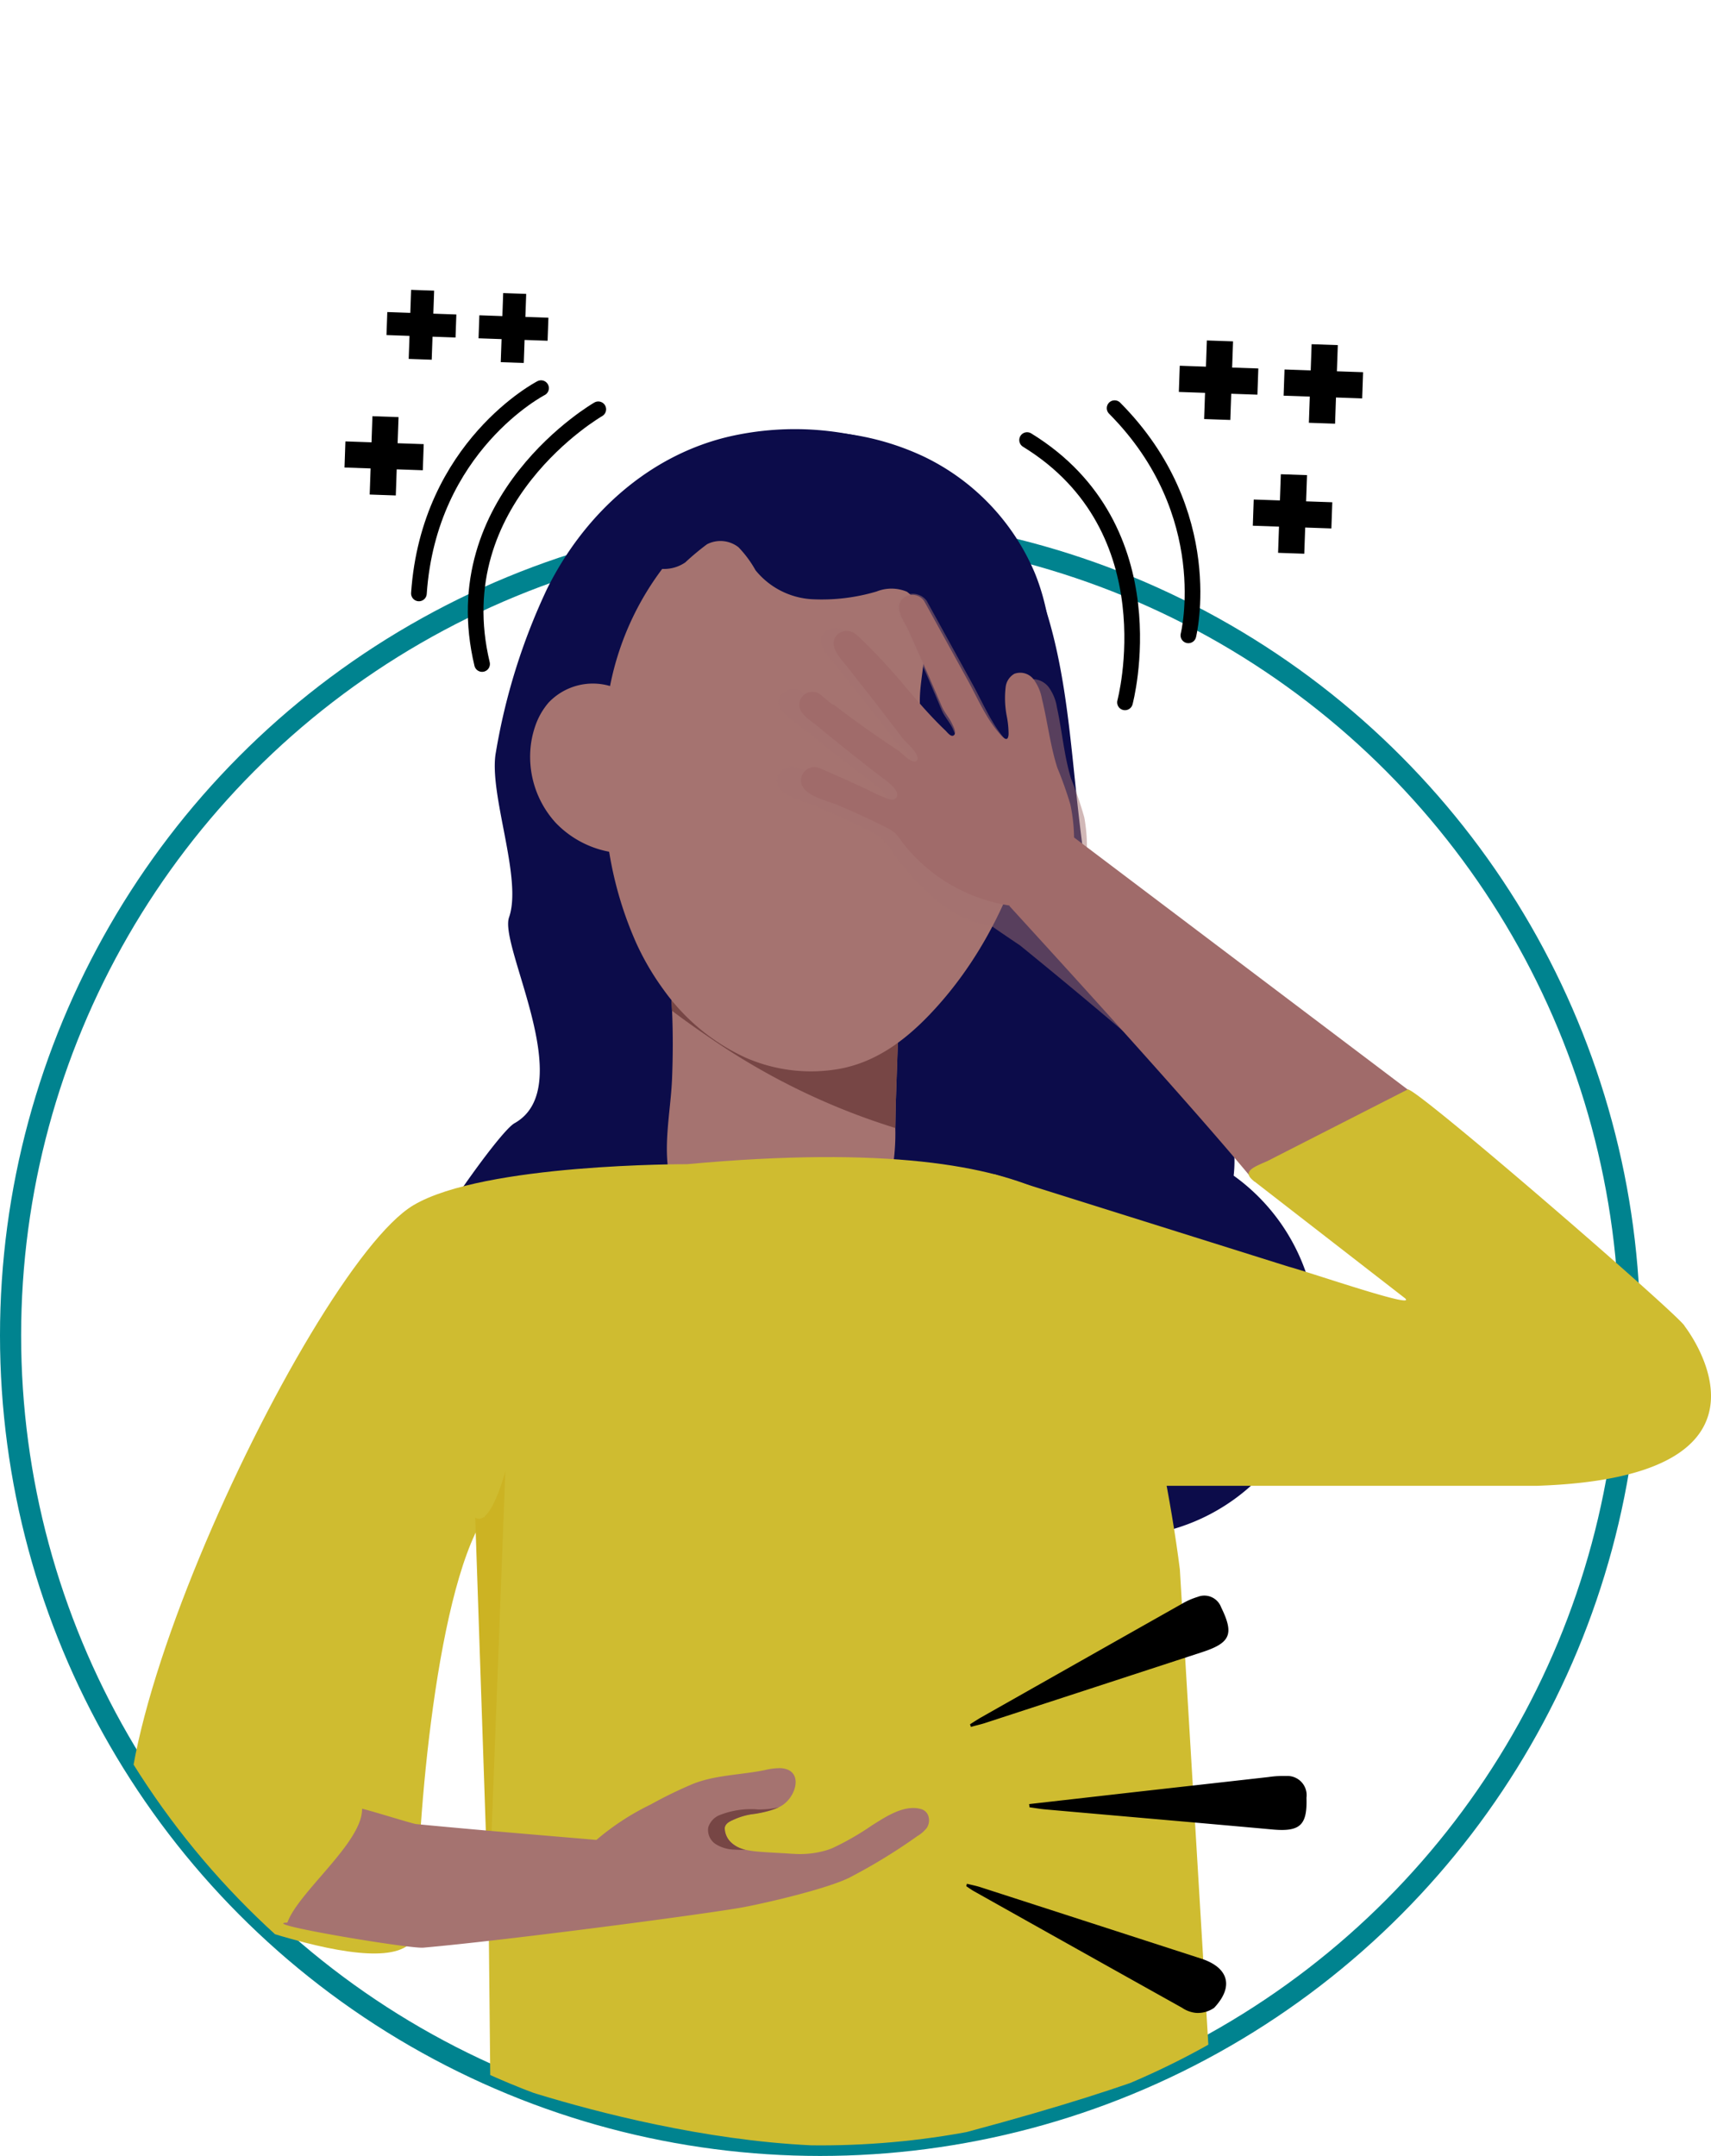 <svg xmlns="http://www.w3.org/2000/svg" xmlns:xlink="http://www.w3.org/1999/xlink" width="187.86" height="236.623" viewBox="0 0 187.86 236.623">
  <defs>
    <clipPath id="clip-path">
      <path id="Ellipse_5381" data-name="Ellipse 5381" d="M1167.761,4861.883c49.094,0,98.324,40.165,94.866,146.57-1.594,49.068-39.8,88.893-88.892,88.893a88.893,88.893,0,0,1-88.892-88.893C1084.843,4959.36,1118.667,4861.883,1167.761,4861.883Z" fill="none"/>
    </clipPath>
  </defs>
  <g id="Group_11378" data-name="Group 11378" transform="translate(-128.84 -1498.723)">
    <g id="Group_11334" data-name="Group 11334" transform="translate(0 345)">
      <g id="Group_10551" data-name="Group 10551" transform="translate(-954.843 -3708.16)">
        <circle id="Ellipse_5381-2" data-name="Ellipse 5381" cx="88.892" cy="88.892" r="88.892" transform="translate(1084.843 4919.562)" fill="none" stroke="#00838f" stroke-miterlimit="10" stroke-width="2.32"/>
        <g id="Group_10550" data-name="Group 10550">
          <g id="Group_10549" data-name="Group 10549" clip-path="url(#clip-path)">
            <g id="Group_10548" data-name="Group 10548">
              <path id="Path_26199" data-name="Path 26199" d="M1219.134,4990.917a14.113,14.113,0,0,0-.005-3.221,11.012,11.012,0,0,0-3.517-7.056c-1.769-1.555-4-2.394-5.8-3.9a15.237,15.237,0,0,1-4.347-6.873,67.242,67.242,0,0,1-2.27-10.613c-.63-3.852-1.074-7.738-1.478-11.626-.738-7.088-1.437-14.382-3.967-21.023a25.824,25.824,0,0,0-13.859-14.918,32.3,32.3,0,0,0-20.246-1.867c-8.61,2.046-15.758,8.341-19.917,16.735a68.383,68.383,0,0,0-5.6,17.892c-.837,4.5,2.952,13.823,1.446,18.118-1.124,3.2,7.672,18.646.592,22.6-3.19,1.785-32.263,44.725-18.273,45.219a25.263,25.263,0,0,0,10.453-1.857c.874.559,6.47-2.235,7.412-1.782,1.507,12.708,7.4,26.072,20.589,26.537a26.262,26.262,0,0,0,16.335-4.954,21.158,21.158,0,0,0,25.4-18.186,21.875,21.875,0,0,0,17.053-39.227Z" fill="#0c0c4a"/>
              <path id="Path_26200" data-name="Path 26200" d="M1140.907,5039.909l-.166-.791c-.789-7.252-1.546-14.221-1.711-15.806v0l1.282-6.513a47.553,47.553,0,0,0,1.3-11.582C1142.42,5016.8,1143.147,5028.524,1140.907,5039.909Z" fill="#cfbc30"/>
              <path id="Path_26201" data-name="Path 26201" d="M1180.94,4993.312c-1.626,4.629-6.589,5.552-10.935,5.35-4.8-.221-11.1-1.552-12.628-6.866-1.048-3.664-.055-7.795.094-11.528.1-2.481.11-4.969,0-7.45q-.1-2.286-.346-4.564-.2-1.836-.476-3.668-.186-1.231-.406-2.454c-.1-.569-.728-2.117-.059-2.486.62-.339,1.828.777,2.324,1.1a177.585,177.585,0,0,0,22.844,12.536,1.28,1.28,0,0,1,.964,1.535q-.133,3.909-.269,7.822c-.033,1.013-.041,2.031-.063,3.045A23.855,23.855,0,0,1,1180.94,4993.312Z" fill="#a57370"/>
              <path id="Path_26202" data-name="Path 26202" d="M1181.98,4985.684a74.741,74.741,0,0,1-19.476-9.3c-1.663-1.121-3.376-2.308-5.037-3.565q-.1-2.286-.346-4.564-.2-1.836-.476-3.668-.186-1.231-.406-2.454c-.1-.569-.728-2.117-.059-2.486.62-.339,1.828.777,2.324,1.1a177.585,177.585,0,0,0,22.844,12.536,1.28,1.28,0,0,1,.964,1.535q-.133,3.909-.269,7.822C1182.01,4983.652,1182,4984.67,1181.98,4985.684Z" fill="#774645"/>
              <g id="Group_10546" data-name="Group 10546">
                <path id="Path_26203" data-name="Path 26203" d="M1185.727,4973.264c-2.727,2.846-5.87,5.174-9.811,5.916a17.851,17.851,0,0,1-10.45-1.252,22.707,22.707,0,0,1-8.94-7.44,29.025,29.025,0,0,1-2.975-5.078,40.352,40.352,0,0,1-2.943-9.784,50.046,50.046,0,0,1-.2-16.949,31.356,31.356,0,0,1,8.24-17.027,24.108,24.108,0,0,1,6.455-4.7,22.687,22.687,0,0,1,28.886,7.806,28.853,28.853,0,0,1,4.434,16.846,53.678,53.678,0,0,1-.525,5.577C1196.482,4956.8,1192.442,4966.25,1185.727,4973.264Z" fill="#a57370"/>
                <path id="Path_26204" data-name="Path 26204" d="M1155.029,4955.277a10.931,10.931,0,0,1-10.343-3.1,10.751,10.751,0,0,1-2.676-8.843,10.3,10.3,0,0,1,.414-1.685,7.8,7.8,0,0,1,1.484-2.645,6.7,6.7,0,0,1,6.9-1.782,7.74,7.74,0,0,1,4.935,5.3l-.277,4.906Z" fill="#a57370"/>
              </g>
              <path id="Path_26205" data-name="Path 26205" d="M1149.827,4926.195c.933-1.34,2.209-2.842,3.828-2.628a9.887,9.887,0,0,1,1.7.572,4.137,4.137,0,0,0,3.567-.528,27.605,27.605,0,0,1,2.385-1.991,3.218,3.218,0,0,1,3.457.322,12.182,12.182,0,0,1,1.873,2.529,8.61,8.61,0,0,0,6.2,3.18,21.122,21.122,0,0,0,7.1-.852,4.376,4.376,0,0,1,3.319.028,3.47,3.47,0,0,1,1.322,1.908,13.666,13.666,0,0,1,.494,5.981c-.263,2.421-.871,5.028.279,7.174a4.932,4.932,0,0,0,4.173,2.548c1.6.029,3.1-.729,4.66-1.1s3.493-.185,4.337,1.177c.93-6.586,1.3-13.5-1.189-19.668a24.914,24.914,0,0,0-12.262-12.874,28.889,28.889,0,0,0-17.748-2.2,22.374,22.374,0,0,0-6.5,2.191C1155.646,4914.753,1151.917,4920.707,1149.827,4926.195Z" fill="#0c0c4a"/>
              <path id="Path_26206" data-name="Path 26206" d="M1233.343,4902.735l-2.875-.1.1-2.875-2.875-.1-.1,2.875-2.875-.1-.1,2.875,2.875.1-.1,2.875,2.875.1.1-2.875,2.875.1Z"/>
              <path id="Path_26207" data-name="Path 26207" d="M1227.187,4914.032l-2.875-.1-.1,2.875-2.875-.1-.1,2.875,2.875.1-.1,2.875,2.875.1.1-2.875,2.875.1.1-2.875-2.875-.1Z"/>
              <path id="Path_26208" data-name="Path 26208" d="M1221.741,4905.2l.1-2.875-2.875-.1.1-2.875-2.875-.1-.1,2.875-2.875-.1-.1,2.875,2.875.1-.1,2.875,2.875.1.1-2.875Z"/>
              <path id="Path_26209" data-name="Path 26209" d="M1128.556,4901.274l2.527.089.089-2.527,2.527.089.089-2.527-2.527-.089.089-2.526-2.527-.089-.089,2.527-2.527-.089-.089,2.527,2.527.089Z"/>
              <path id="Path_26210" data-name="Path 26210" d="M1127.44,4907.662l-2.866-.1-.1,2.866-2.866-.1-.1,2.867,2.866.1-.1,2.866,2.866.1.1-2.866,2.866.1.1-2.866-2.866-.1Z"/>
              <path id="Path_26211" data-name="Path 26211" d="M1138.663,4901.631l2.527.089.089-2.527,2.527.089.089-2.527-2.527-.089.089-2.527-2.527-.089-.089,2.526-2.527-.089-.089,2.526,2.527.089Z"/>
              <path id="Path_26212" data-name="Path 26212" d="M1149.371,4906.805s-17.1,9.834-12.757,27.956" fill="none" stroke="#000" stroke-linecap="round" stroke-linejoin="round" stroke-width="1.72"/>
              <path id="Path_26213" data-name="Path 26213" d="M1207.2,4938.97s5.138-19.046-10.747-28.789" fill="none" stroke="#000" stroke-linecap="round" stroke-miterlimit="10" stroke-width="1.72"/>
              <path id="Path_26214" data-name="Path 26214" d="M1214.162,4931.616s3.343-13.424-8.1-24.936" fill="none" stroke="#000" stroke-linecap="round" stroke-miterlimit="10" stroke-width="1.72"/>
              <path id="Path_26215" data-name="Path 26215" d="M1143.087,4904.482s-12.3,6.335-13.409,22.532" fill="none" stroke="#000" stroke-linecap="round" stroke-linejoin="round" stroke-width="1.72"/>
              <path id="Path_26216" data-name="Path 26216" d="M1185.432,4927.833c.011.013,5.071,9.21,5.071,9.21.745,1.36,1.384,2.766,2.192,4.1a14,14,0,0,0,1.382,1.932c.479.552,1.135,1.282,1.254.241a9.323,9.323,0,0,0-.138-2.093,9.65,9.65,0,0,1,.031-3.287,2.026,2.026,0,0,1,1.159-1.421,2.26,2.26,0,0,1,2.343.666c.018.022.04.045.059.068a5.036,5.036,0,0,1,.945,2.282c.572,2.577.776,5.27,1.547,7.8a40.644,40.644,0,0,1,1.456,4.266,17.77,17.77,0,0,1,.281,3.726l30.585,30.711c-1.318,1.612-1.911-.205-4.252,3.374-2.406,3.678,2.275,2.768-.375,6.307-8.441-10.1-33.282-30.03-33.256-30.043,0,0-3.11-2.088-3.075-2.107-5.158-.839-8.63-4.892-11.311-8.636a5.8,5.8,0,0,0-.895-1.086,5.208,5.208,0,0,0-.962-.59q-2.981-1.513-6.078-2.822c-1.294-.548-4.359-1.217-4.437-2.831a1.682,1.682,0,0,1,2.386-1.425q3,1.307,5.957,2.7a19.706,19.706,0,0,0,2.22,1.014c.245.082.827.337,1.092.2,1.359-.7-1.249-2.38-1.807-2.8q-1.575-1.2-3.129-2.407c-1.473-1.146-2.922-2.3-4.363-3.475-.9-.737-2.644-1.668-2.039-2.984a1.753,1.753,0,0,1,2.606-.552c.453.379.908.749,1.363,1.119a1.793,1.793,0,0,1,.487.263q2.492,1.881,5.084,3.639c.864.586,1.731,1.169,2.6,1.741.367.241,1.715,1.7,2.23,1.188.593-.588-1.337-2.171-1.655-2.577-.9-1.168-1.809-2.334-2.71-3.5-1.211-1.565-2.483-3.086-3.688-4.65-.747-.972-2.6-2.622-1.38-3.822a1.874,1.874,0,0,1,2.513.027,2.057,2.057,0,0,1,.278.213,72.385,72.385,0,0,1,5.965,6.335c.93,1.071,1.87,2.134,2.858,3.161.512.53,1.032,1.05,1.576,1.556.222.207.67.835,1.047.578.36-.251-.024-.977-.141-1.245-.321-.724-.927-1.361-1.228-2.07-.51-1.217-1.032-2.438-1.552-3.652q-1.1-2.541-2.213-5.076c-.444-1.009-1.7-2.52-.692-3.555A1.9,1.9,0,0,1,1185.432,4927.833Z" fill="#a57370" opacity="0.5" style="mix-blend-mode: multiply;isolation: isolate"/>
              <path id="Path_26217" data-name="Path 26217" d="M1185.157,4927.861c.01.012,4.8,8.72,4.8,8.72.706,1.287,1.321,2.623,2.079,3.88a13.711,13.711,0,0,0,1.284,1.817c.441.515,1.042,1.2,1.1.184a10.13,10.13,0,0,0-.208-2.021,10.411,10.411,0,0,1-.109-3.185,1.941,1.941,0,0,1,.95-1.421,1.844,1.844,0,0,1,2.068.553c.017.021.037.042.055.064a5.181,5.181,0,0,1,.917,2.172c.606,2.474.9,5.073,1.672,7.5a42.419,42.419,0,0,1,1.446,4.074,19.2,19.2,0,0,1,.4,3.6l37.641,28.428c-1.08,1.613-11.546,4.153-13.437,7.71-1.942,3.655-2.238-1.9-4.4,1.627-7.771-9.446-26.938-30.246-26.916-30.261l.047-.031a18.472,18.472,0,0,1-11.838-7,5.515,5.515,0,0,0-.825-1.017,4.447,4.447,0,0,0-.862-.534q-2.66-1.348-5.411-2.5c-1.15-.479-3.847-1.008-3.982-2.567a1.478,1.478,0,0,1,2.018-1.473q2.667,1.146,5.3,2.376a16.454,16.454,0,0,0,1.975.9c.218.069.735.294.96.153,1.154-.733-1.187-2.256-1.691-2.642q-1.421-1.095-2.825-2.208c-1.331-1.052-2.641-2.115-3.944-3.194-.817-.679-2.372-1.512-1.9-2.81a1.449,1.449,0,0,1,2.247-.636c.41.349.822.69,1.233,1.03a1.511,1.511,0,0,1,.436.236q2.247,1.722,4.578,3.325c.777.532,1.557,1.063,2.341,1.583.329.219,1.565,1.582,1.991,1.063.492-.593-1.254-2.049-1.548-2.431-.833-1.1-1.672-2.188-2.506-3.281-1.12-1.467-2.291-2.891-3.405-4.358-.691-.912-2.373-2.436-1.361-3.647a1.513,1.513,0,0,1,2.189-.071,1.777,1.777,0,0,1,.252.194,67.908,67.908,0,0,1,5.459,5.9c.854,1,1.717,1.994,2.62,2.949.467.494.942.977,1.437,1.445.2.192.619.783.936.519s-.062-.946-.174-1.2c-.31-.687-.865-1.281-1.156-1.956-.495-1.158-1-2.319-1.5-3.475q-1.063-2.418-2.139-4.828c-.429-.96-1.585-2.374-.751-3.416A1.556,1.556,0,0,1,1185.157,4927.861Z" fill="#a06b6a"/>
              <path id="Path_26218" data-name="Path 26218" d="M1159.117,4989.658s-22.307-.089-30.039,4.5c-11.787,6.995-41.667,71.039-27.83,75.62,4.506,1.492,28.52,11.606,28.276,3.213-.237-8.147,1.735-35.954,7.368-44.68l.621,61.7s31.156,11.528,52.4,5.845,26.482-8.873,26.482-8.873l-3.17-52.868c-1.928-15.263-7.159-33.623-7.23-33.739C1204.905,4998.6,1203.115,4985.6,1159.117,4989.658Z" fill="#cfbc30"/>
              <path id="Path_26219" data-name="Path 26219" d="M1198.628,5023.284" fill="#ccb429"/>
              <path id="Path_26220" data-name="Path 26220" d="M1190.875,5017.932" fill="#cfbc30"/>
              <path id="Path_26221" data-name="Path 26221" d="M1135.859,5028.446c1.7,1.1,3.307-5.095,3.307-5.095l-1.842,48.308Z" fill="#ccb323"/>
              <g id="Group_10547" data-name="Group 10547">
                <path id="Path_26222" data-name="Path 26222" d="M1165.532,5064.9h0a9.644,9.644,0,0,0,1.353.2c1.175.106,2.345.144,3.517.225.143.009.281.02.421.024a10.238,10.238,0,0,0,3.6-.394c.226-.07.45-.149.675-.244a30.156,30.156,0,0,0,4.342-2.5c1.3-.808,2.955-1.926,4.579-1.892a3.1,3.1,0,0,1,.827.125,1.164,1.164,0,0,1,.794.852,1.5,1.5,0,0,1-.2,1.205,3.689,3.689,0,0,1-1.036.9,61.994,61.994,0,0,1-7.54,4.6c-2.514,1.209-8.9,2.707-11.622,3.217-4.033.737-26.05,3.637-35.083,4.428-1.549.135-18.31-2.664-14.925-2.749,1.212-3.376,8.274-8.825,8.2-12.494.445.048,5.53,1.64,5.92,1.676,2.208.215,4.611.434,6.965.642,3.8.336,7.488.645,10.012.859,1.3.109,2.287.193,2.835.241a27.866,27.866,0,0,1,5.947-3.883,47.754,47.754,0,0,1,4.628-2.256c2.5-1,5.255-.984,7.884-1.519a7.483,7.483,0,0,1,1.669-.222c2.618.076,1.914,2.956.352,4.029a3.852,3.852,0,0,1-.458.269,5.943,5.943,0,0,1-1.471.488c-.512.109-1.032.184-1.537.278a7.365,7.365,0,0,0-1.73.493c-.026.014-.057.027-.087.04-.056.022-.116.048-.177.077a3.058,3.058,0,0,0-.535.283.97.97,0,0,0-.191.172.778.778,0,0,0-.21.434,2.2,2.2,0,0,0,.683,1.577,2.142,2.142,0,0,0,.169.154,2.64,2.64,0,0,0,.368.258A3.721,3.721,0,0,0,1165.532,5064.9Z" fill="#a57370"/>
                <path id="Path_26223" data-name="Path 26223" d="M1165.534,5064.9a11.847,11.847,0,0,1-1.207-.014,4.047,4.047,0,0,1-2.042-.591,1.851,1.851,0,0,1-.841-1.84,2.141,2.141,0,0,1,1.153-1.317,9.311,9.311,0,0,1,4.332-.661,9.917,9.917,0,0,0,2.268-.236,11.063,11.063,0,0,1-3.008.769,7.431,7.431,0,0,0-1.731.492c-.463.211-1.117.419-1.2,1a2.2,2.2,0,0,0,.682,1.578A3.244,3.244,0,0,0,1165.534,5064.9Z" fill="#774645"/>
              </g>
              <path id="Path_26224" data-name="Path 26224" d="M1191.831,5050.993q11.932-3.891,23.872-7.791c3.1-1.016,3.485-1.989,2.054-4.915a1.966,1.966,0,0,0-2.562-1.145,8.018,8.018,0,0,0-1.759.775q-11.01,6.215-22.011,12.444c-.423.242-.828.512-1.239.769l.1.29C1190.817,5051.26,1191.334,5051.155,1191.831,5050.993Z"/>
              <path id="Path_26225" data-name="Path 26225" d="M1224.89,5056.805a10.8,10.8,0,0,0-1.925.114l-14.489,1.628-11.8,1.341.045.352c.579.077,1.159.183,1.744.233,8.3.737,16.6,1.447,24.9,2.2,3.033.277,3.866-.433,3.761-3.475A2.11,2.11,0,0,0,1224.89,5056.805Z"/>
              <path id="Path_26226" data-name="Path 26226" d="M1215.579,5076.852q-12.159-3.937-24.322-7.868c-.466-.142-.943-.236-1.411-.35l-.073.263c.284.19.557.392.854.559q11.411,6.406,22.838,12.786a3.278,3.278,0,0,0,1.509.56,3.109,3.109,0,0,0,2.019-.556C1219.175,5079.926,1218.59,5077.838,1215.579,5076.852Z"/>
            </g>
          </g>
        </g>
        <path id="Path_26227" data-name="Path 26227" d="M1192.979,4990.795l32.192,10.11c2.453.653,14.707,4.89,12.665,3.38l-16.418-12.731c-1.426-1.054-.243-1.519,1.385-2.223l15.443-7.875c.8-.344,30.409,25.3,30.409,25.985,0,0,13.014,16.548-16.209,17.513h-45.1a2.3,2.3,0,0,1-2.006-1.174l-15.945-28.359C1188.4,4993.647,1191.012,4990.271,1192.979,4990.795Z" fill="#cfbc30"/>
      </g>
    </g>
  </g>
</svg>
